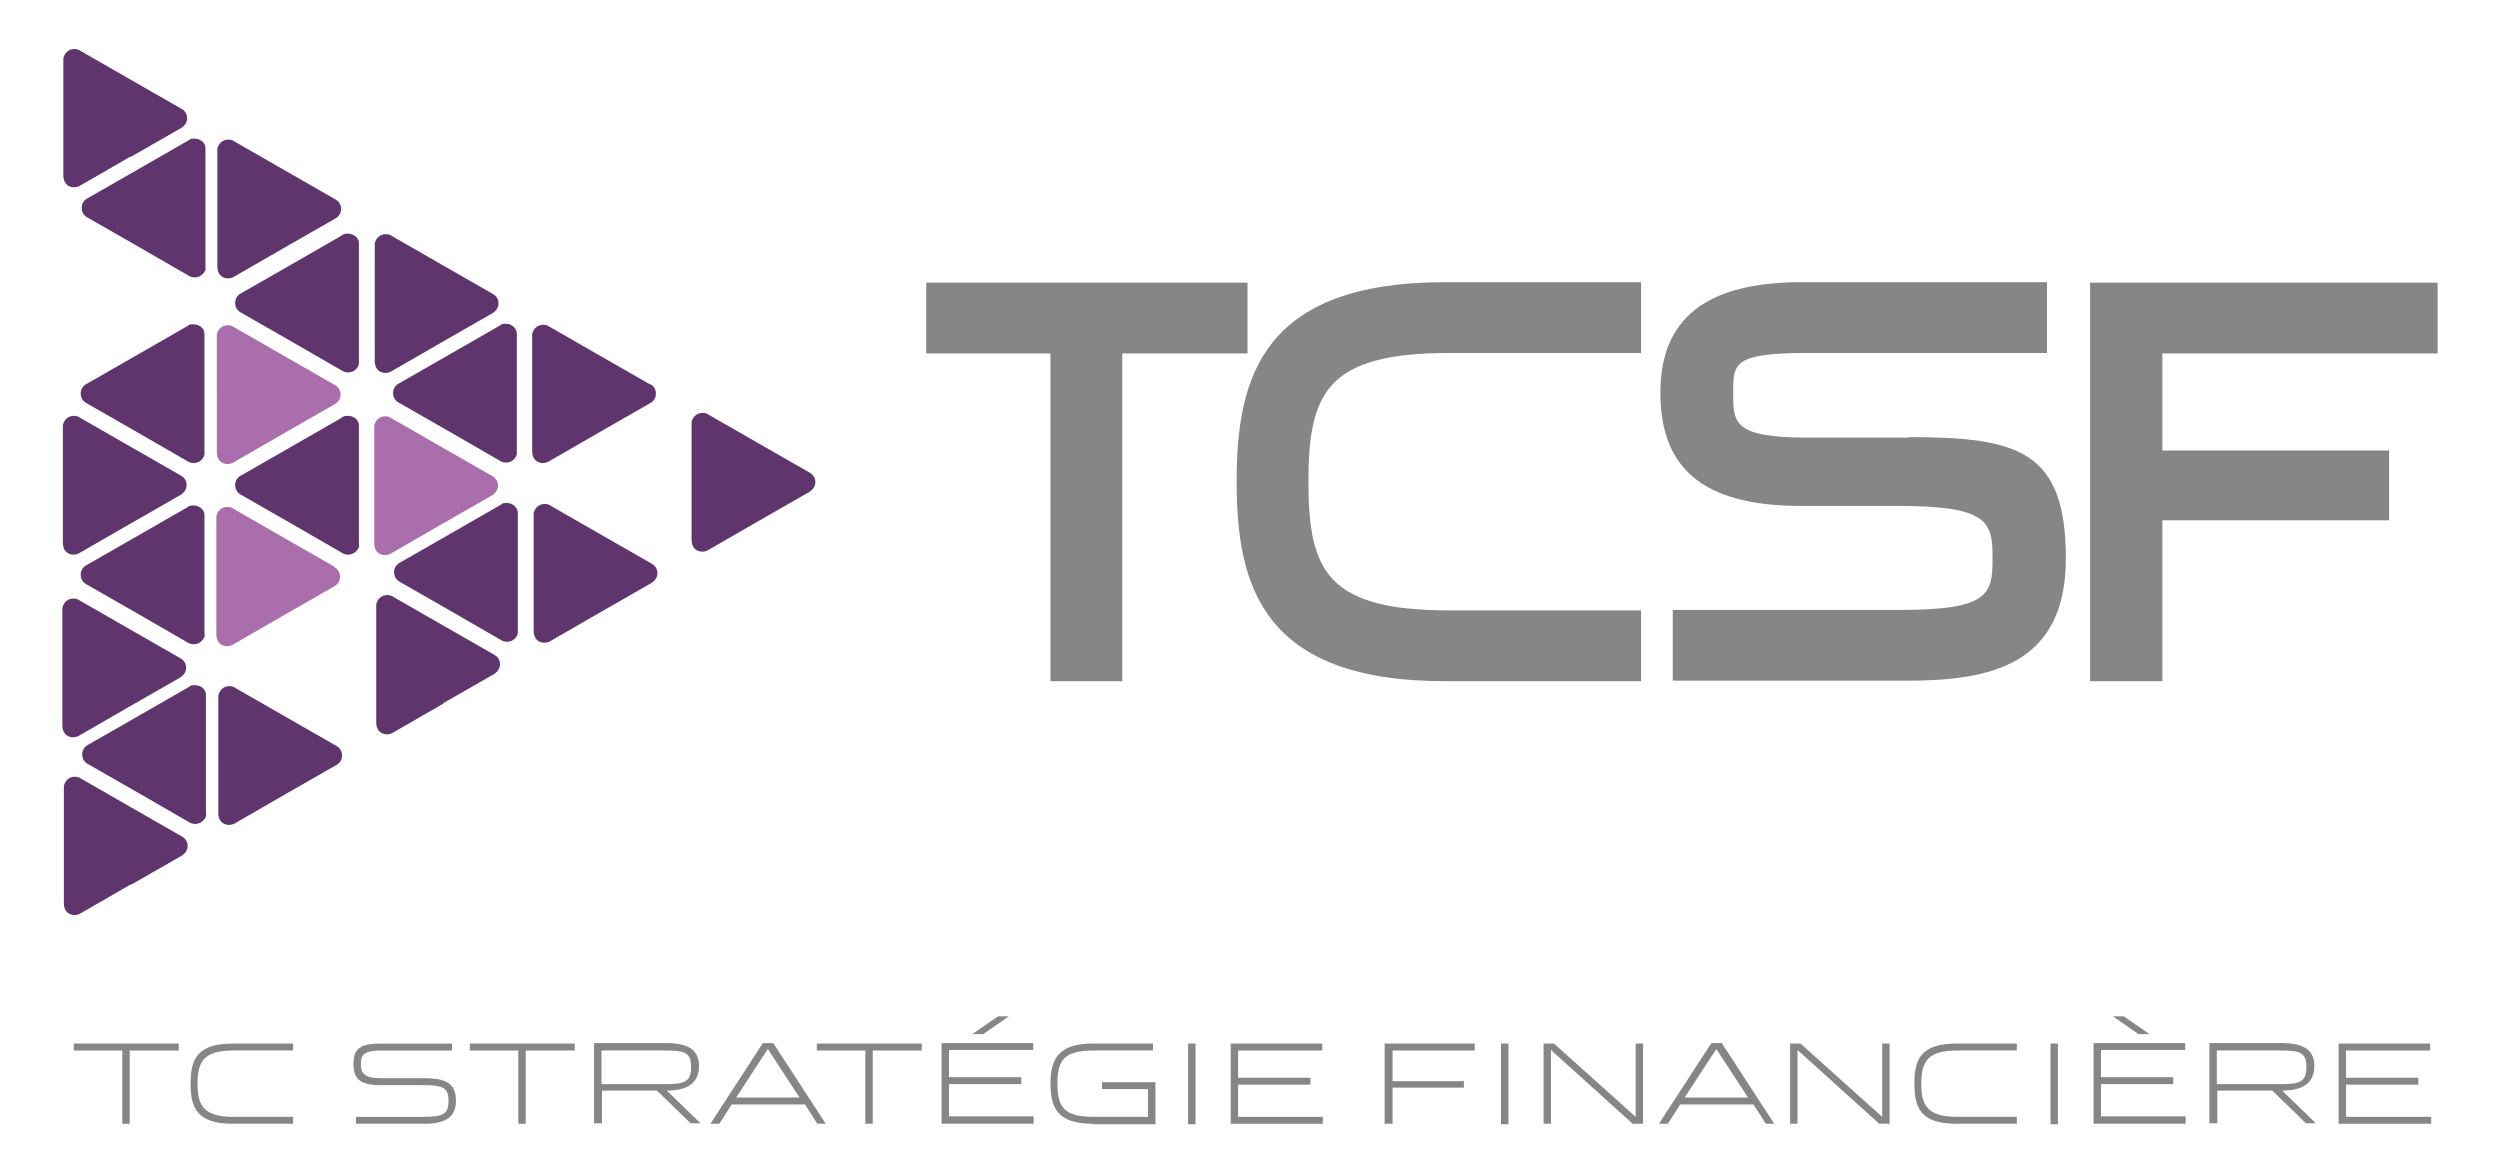 <?xml version="1.0" encoding="UTF-8"?>
<svg id="Calque_1" xmlns="http://www.w3.org/2000/svg" version="1.1" viewBox="0 0 505 237">
  <!-- Generator: Adobe Illustrator 29.9.0, SVG Export Plug-In . SVG Version: 2.1.1 Build 14)  -->
  <defs>
    <style>
      .st0 {
        fill: #868686;
      }

      .st1 {
        fill: #60356e;
      }

      .st1, .st2 {
        fill-rule: evenodd;
      }

      .st2 {
        fill: #aa6eac;
      }
    </style>
  </defs>
  <g>
    <polygon class="st0" points="252 57.1 187.1 57.1 187.1 71.4 212.2 71.4 212.2 137.6 226.7 137.6 226.7 71.4 252 71.4 252 57.1"/>
    <path class="st0" d="M249.8,97.3c0,20.9,5.1,40.3,42.1,40.3h39.6v-14.3h-38.6c-24.6,0-28.6-7.7-28.6-26s4-26,28.6-26h38.6v-14.3h-39.6c-37,0-42.1,19.3-42.1,40.3"/>
    <path class="st0" d="M385.5,88.4h-20.3c-15.1,0-15.1-3-15.1-9s0-8.1,15.1-8.1h48.3v-14.3h-49.6c-19.2,0-28.5,7.3-28.5,22.3s8.2,22.9,28.4,22.9h19.7c18.3,0,19,3.3,19,10.6s-.8,10.4-18.7,10.4h-45.9v14.3h47.2c16.7,0,32.2-3,32.2-24.7s-9.5-24.5-31.7-24.5"/>
    <polygon class="st0" points="492.4 71.4 492.4 57.1 422.2 57.1 422.2 137.6 436.8 137.6 436.8 105.1 482.6 105.1 482.6 91 436.8 91 436.8 71.4 492.4 71.4"/>
  </g>
  <g>
    <path class="st1" d="M41.5,29.9h0c0-1.1-1.1-1.9-2.2-1.9s-.9.2-1.3.4h0l-10.1,5.8-10.3,5.9h0c-.7.4-1.1,1.1-1.1,1.9s.4,1.5,1.1,1.9h0l10.3,5.9,10.4,6h0c.8.4,1.9.3,2.6-.4s.7-1.1.6-1.7v-23.7h0Z"/>
    <path class="st1" d="M26.4,31.7l10.3-5.9h0c.6-.4,1.1-1.1,1.1-1.9s-.4-1.5-1.1-1.9h0l-10.3-5.9-10.1-5.8h0c-.4-.3-.8-.4-1.3-.4-1.1,0-2,.8-2.2,1.9h0v23.7c0,.6.2,1.3.6,1.7.7.7,1.7.8,2.6.4h0l10.4-6h0Z"/>
    <path class="st1" d="M41.3,104h0c0-1.1-1.1-1.9-2.2-1.9s-.9.2-1.3.4h0l-10.1,5.8-10.3,5.9h0c-.7.4-1.1,1.1-1.1,1.9s.4,1.5,1.1,1.9h0l10.3,5.9,10.4,6h0c.8.4,1.9.3,2.6-.4s.7-1.1.6-1.7v-23.8h0Z"/>
    <path class="st1" d="M41.3,67.4h0c0-1.1-1.1-1.9-2.2-1.9s-.9.2-1.3.4h0l-10.1,5.8-10.3,5.9h0c-.7.4-1.1,1.1-1.1,1.9s.4,1.5,1.1,1.9h0l10.3,5.9,10.4,6h0c.8.4,1.9.3,2.6-.4.5-.5.7-1.1.6-1.7v-23.7h0Z"/>
    <path class="st1" d="M26.3,105.8l10.3-5.9h0c.6-.4,1.1-1.1,1.1-1.9s-.4-1.5-1.1-1.9h0l-10.3-5.9-10.1-5.8h0c-.4-.3-.8-.4-1.3-.4-1.1,0-2,.8-2.2,1.9h0v23.8c0,.6.2,1.3.6,1.7.7.7,1.7.8,2.6.4h0l10.4-6h0Z"/>
    <path class="st1" d="M37.6,134.9c0-.8-.4-1.5-1.1-1.9h0l-10.3-5.9-10.1-5.8h0c-.4-.3-.8-.4-1.3-.4-1.1,0-2,.8-2.2,1.9h0v23.8c0,.6.2,1.3.6,1.7.7.7,1.7.8,2.6.4l10.4-6,10.3-5.9h0c.6-.4,1.1-1.1,1.1-1.9"/>
    <path class="st1" d="M41.6,140.3h0c0-1.1-1.1-1.9-2.2-1.9s-.9.2-1.3.4h0l-10.1,5.8-10.3,5.9h0c-.7.4-1.1,1.1-1.1,1.9s.4,1.5,1.1,1.9h0l10.3,5.9,10.4,6h0c.8.4,1.9.3,2.6-.4s.7-1.1.6-1.7v-23.7h0Z"/>
    <path class="st1" d="M26.5,178.7l10.3-5.9h0c.6-.4,1.1-1.1,1.1-1.9s-.4-1.5-1.1-1.9h0l-10.3-5.9-10.1-5.8h0c-.4-.3-.8-.4-1.3-.4-1.1,0-2,.8-2.2,1.9h0v23.7c0,.6.2,1.3.6,1.7.7.7,1.7.8,2.6.4h0l10.4-6h0Z"/>
    <path class="st1" d="M67.8,40.3h0l-10.3-5.9-10.1-5.8h0c-.4-.3-.8-.4-1.3-.4-1.1,0-2,.8-2.2,1.9h0v23.8c0,.6.2,1.3.6,1.7.7.7,1.7.8,2.6.4h0l10.4-6,10.3-5.9h0c.7-.4,1.1-1.1,1.1-1.9s-.4-1.5-1.1-1.9"/>
    <path class="st1" d="M104.4,67.3h0c-.1-1.1-1.1-1.9-2.2-1.9s-.9.2-1.3.4h0l-10.1,5.8-10.3,5.9h0c-.7.4-1.1,1.1-1.1,1.9s.4,1.5,1.1,1.9h0l10.3,5.9,10.4,6h0c.8.4,1.9.3,2.6-.4.5-.5.7-1.1.6-1.7v-23.8h0Z"/>
    <path class="st1" d="M89.3,69.1l10.3-5.9c.6-.4,1.1-1.1,1.1-1.9s-.4-1.5-1.1-1.9h0l-10.3-5.9-10.1-5.8h0c-.4-.3-.8-.4-1.3-.4-1.1,0-2,.8-2.2,1.9h0v23.8c0,.6.2,1.3.6,1.7.7.7,1.7.8,2.6.4h0s10.4-6,10.4-6Z"/>
    <path class="st1" d="M72.5,49.1h0c0-1.1-1.1-1.9-2.2-1.9s-.9.2-1.3.4h0l-10.1,5.8-10.3,5.9h0c-.7.4-1.1,1.1-1.1,1.9s.4,1.5,1.1,1.9l10.3,5.9,10.4,6h0c.8.4,1.9.3,2.6-.4.5-.5.7-1.1.6-1.7v-23.7h0Z"/>
    <path class="st2" d="M67.6,114.5h0l-10.3-5.9-10.1-5.8h0c-.4-.3-.8-.4-1.3-.4-1.1,0-2,.8-2.2,1.9h0v23.9c0,.6.2,1.3.6,1.7.7.7,1.7.8,2.6.4h0l10.4-6,10.3-5.9h0c.7-.4,1.1-1.1,1.1-1.9s-.4-1.5-1.1-1.9"/>
    <path class="st2" d="M43.8,79.7v11.7c0,.6.2,1.3.6,1.7.7.7,1.7.8,2.6.4h0l10.4-6,10.3-5.9h0c.7-.4,1.1-1.1,1.1-1.9s-.4-1.5-1.1-1.9h0l-10.3-5.9-10.1-5.8h0c-.4-.3-.8-.4-1.3-.4-1.1,0-2,.8-2.2,1.9h0v12.2h0Z"/>
    <path class="st1" d="M72.5,85.9h0c0-1.1-1.1-1.9-2.2-1.9s-.9.2-1.3.4h0l-10.1,5.8-10.3,5.9h0c-.7.4-1.1,1.1-1.1,1.9s.4,1.5,1.1,1.9h0l10.3,5.9,10.4,6c.8.4,1.9.3,2.6-.4s.7-1.1.6-1.7v-23.8h0Z"/>
    <path class="st2" d="M100.6,98.1c0-.8-.4-1.5-1.1-1.9h0l-10.3-5.9-10.1-5.8h0c-.4-.3-.8-.4-1.3-.4-1.1,0-2,.8-2.2,1.9h0v23.8c0,.6.2,1.3.6,1.7.7.7,1.7.8,2.6.4l10.4-6,10.3-5.9h0c.6-.4,1.1-1.1,1.1-1.9"/>
    <path class="st1" d="M131.4,77.7h0l-10.3-5.9-10.1-5.8h0c-.4-.3-.8-.4-1.3-.4-1.1,0-2,.8-2.2,1.9h0v23.7c0,.6.2,1.3.6,1.7.7.7,1.7.8,2.6.4h0l10.4-6,10.3-5.9h0c.7-.4,1.1-1.1,1.1-1.9s-.4-1.5-1.1-1.9"/>
    <path class="st1" d="M104.6,103.5h0c-.1-1.1-1.1-1.9-2.2-1.9s-.9.2-1.3.4h0l-10.1,5.8-10.3,5.9h0c-.7.4-1.1,1.1-1.1,1.9s.4,1.5,1.1,1.9h0l10.3,5.9,10.4,6c.8.4,1.9.3,2.6-.4.5-.5.7-1.1.6-1.7v-23.8h0Z"/>
    <path class="st1" d="M89.6,142l10.3-5.9h0c.6-.4,1.1-1.1,1.1-1.9s-.4-1.5-1.1-1.9h0l-10.3-5.9-10.1-5.8h0c-.4-.3-.8-.4-1.3-.4-1.1,0-2,.8-2.2,1.9h0v23.9c0,.6.2,1.3.6,1.7.7.7,1.7.8,2.6.4l10.4-6h0Z"/>
    <path class="st1" d="M44.1,152.6v11.7c0,.6.2,1.3.6,1.7.7.7,1.7.8,2.6.4h0l10.4-6,10.3-5.9h0c.7-.4,1.1-1.1,1.1-1.9s-.4-1.5-1.1-1.9h0l-10.3-5.9-10.1-5.8h0c-.4-.3-.8-.4-1.3-.4-1.1,0-2,.8-2.2,1.9h0v12.2h0Z"/>
    <path class="st1" d="M153.3,105.2l10.3-5.9h0c.6-.4,1.1-1.1,1.1-1.9s-.4-1.5-1.1-1.9h0l-10.3-5.9-10.1-5.8h0c-.4-.3-.8-.4-1.3-.4-1.1,0-2,.8-2.2,1.9h0v23.8c0,.6.2,1.3.6,1.7.7.7,1.7.8,2.6.4h0l10.4-6h0Z"/>
    <path class="st1" d="M107.8,115.8v11.7c0,.6.2,1.3.6,1.7.7.7,1.7.8,2.6.4h0l10.4-6,10.3-5.9h0c.6-.4,1.1-1.1,1.1-1.9s-.4-1.5-1.1-1.9h0l-10.3-5.9-10.1-5.8h0c-.4-.3-.8-.4-1.3-.4-1.1,0-2,.8-2.2,1.9h0v12.2h0Z"/>
  </g>
  <g>
    <polygon class="st0" points="24.7 227 24.7 212.2 14.9 212.2 14.9 210.8 36.1 210.8 36.1 212.2 26.2 212.2 26.2 227 24.7 227"/>
    <path class="st0" d="M47,227c-7.2,0-8.5-3.2-8.5-8.1s1.3-8.1,8.5-8.1h12.2v1.4h-12c-6,0-7.3,2.2-7.3,6.7s1.3,6.7,7.3,6.7h12v1.4h-12.2Z"/>
    <path class="st0" d="M85.9,217.8c4.9,0,6.2,1.6,6.2,4.6s-1.8,4.6-6.3,4.6h-13.9v-1.4h13.6c3.9,0,5.1-.5,5.1-3.2s-1.1-3.2-5.1-3.2h-8.6c-4.1,0-5.5-1.2-5.5-4.3s1.4-4.1,5.5-4.1h14.4v1.4h-14.1c-3.6,0-4.3.8-4.3,2.7s.6,2.9,4.3,2.9h8.8,0Z"/>
    <polygon class="st0" points="104.7 227 104.7 212.2 94.9 212.2 94.9 210.8 116.1 210.8 116.1 212.2 106.2 212.2 106.2 227 104.7 227"/>
    <path class="st0" d="M120,227v-16.3h14.5c4.9,0,6.7,1.6,6.7,4.7s-2,4.9-6.5,4.9h0l6.8,6.6h-2l-6.8-6.6h-11.1v6.6h-1.6ZM121.5,212.2v6.8h12.9c3.9,0,5.2-.5,5.2-3.5s-1.5-3.3-5.3-3.3h-12.8,0Z"/>
    <path class="st0" d="M143.5,227l10.6-16.3h2.1l10.6,16.3h-1.7l-2.5-3.9h-14.8l-2.5,3.9h-1.8ZM148.7,221.7h12.8l-6.4-9.8-6.4,9.8h0Z"/>
    <polygon class="st0" points="174.8 227 174.8 212.2 165 212.2 165 210.8 186.2 210.8 186.2 212.2 176.3 212.2 176.3 227 174.8 227"/>
    <path class="st0" d="M208.8,225.6v1.4h-18.6v-16.3h18.5v1.4h-17v5.5h14.6v1.4h-14.6v6.5h17.1ZM201.6,205.3h2.2l-5.2,3.6h-2.2l5.2-3.6Z"/>
    <path class="st0" d="M220.7,227c-7.2,0-8.5-3.4-8.5-8.1s1.4-8.1,8.5-8.1h12.2v1.4h-12c-6,0-7.3,2-7.3,6.7s1.3,6.7,7.3,6.7h11v-5.6h-9.3v-1.4h10.8v8.5h-12.7Z"/>
    <rect class="st0" x="240" y="210.8" width="1.5" height="16.3"/>
    <polygon class="st0" points="267.2 225.6 267.2 227 248.6 227 248.6 210.8 267.1 210.8 267.1 212.2 250.1 212.2 250.1 217.7 264.7 217.7 264.7 219.1 250.1 219.1 250.1 225.6 267.2 225.6"/>
    <polygon class="st0" points="279.7 227 279.7 210.8 297.9 210.8 297.9 212.2 281.3 212.2 281.3 218.4 295.7 218.4 295.7 219.7 281.3 219.7 281.3 227 279.7 227"/>
    <rect class="st0" x="303.2" y="210.8" width="1.5" height="16.3"/>
    <polygon class="st0" points="311.8 227 311.8 210.8 313.9 210.8 330.4 225.6 330.4 210.8 331.9 210.8 331.9 227 329.8 227 313.3 212.1 313.3 227 311.8 227"/>
    <path class="st0" d="M335.1,227l10.6-16.3h2.1l10.6,16.3h-1.7l-2.5-3.9h-14.8l-2.5,3.9h-1.8ZM340.3,221.7h12.8l-6.4-9.8-6.4,9.8Z"/>
    <polygon class="st0" points="361.6 227 361.6 210.8 363.7 210.8 380.2 225.6 380.2 210.8 381.7 210.8 381.7 227 379.6 227 363.1 212.1 363.1 227 361.6 227"/>
    <path class="st0" d="M395.2,227c-7.2,0-8.5-3.2-8.5-8.1s1.3-8.1,8.5-8.1h12.2v1.4h-12c-6,0-7.3,2.2-7.3,6.7s1.3,6.7,7.3,6.7h12v1.4h-12.2Z"/>
    <rect class="st0" x="414.2" y="210.8" width="1.5" height="16.3"/>
    <path class="st0" d="M441.5,225.6v1.4h-18.6v-16.3h18.5v1.4h-17v5.5h14.6v1.4h-14.6v6.5h17.1ZM434.2,208.9h-2.2l-5.2-3.6h2.2l5.2,3.6Z"/>
    <path class="st0" d="M446.3,227v-16.3h14.5c4.9,0,6.7,1.6,6.7,4.7s-2,4.9-6.5,4.9h0l6.8,6.6h-2l-6.8-6.6h-11.1v6.6h-1.6ZM447.8,212.2v6.8h12.9c3.9,0,5.2-.5,5.2-3.5s-1.5-3.3-5.3-3.3h-12.8Z"/>
    <polygon class="st0" points="491.1 225.6 491.1 227 472.4 227 472.4 210.8 490.9 210.8 490.9 212.2 473.9 212.2 473.9 217.7 488.5 217.7 488.5 219.1 473.9 219.1 473.9 225.6 491.1 225.6"/>
  </g>
</svg>
